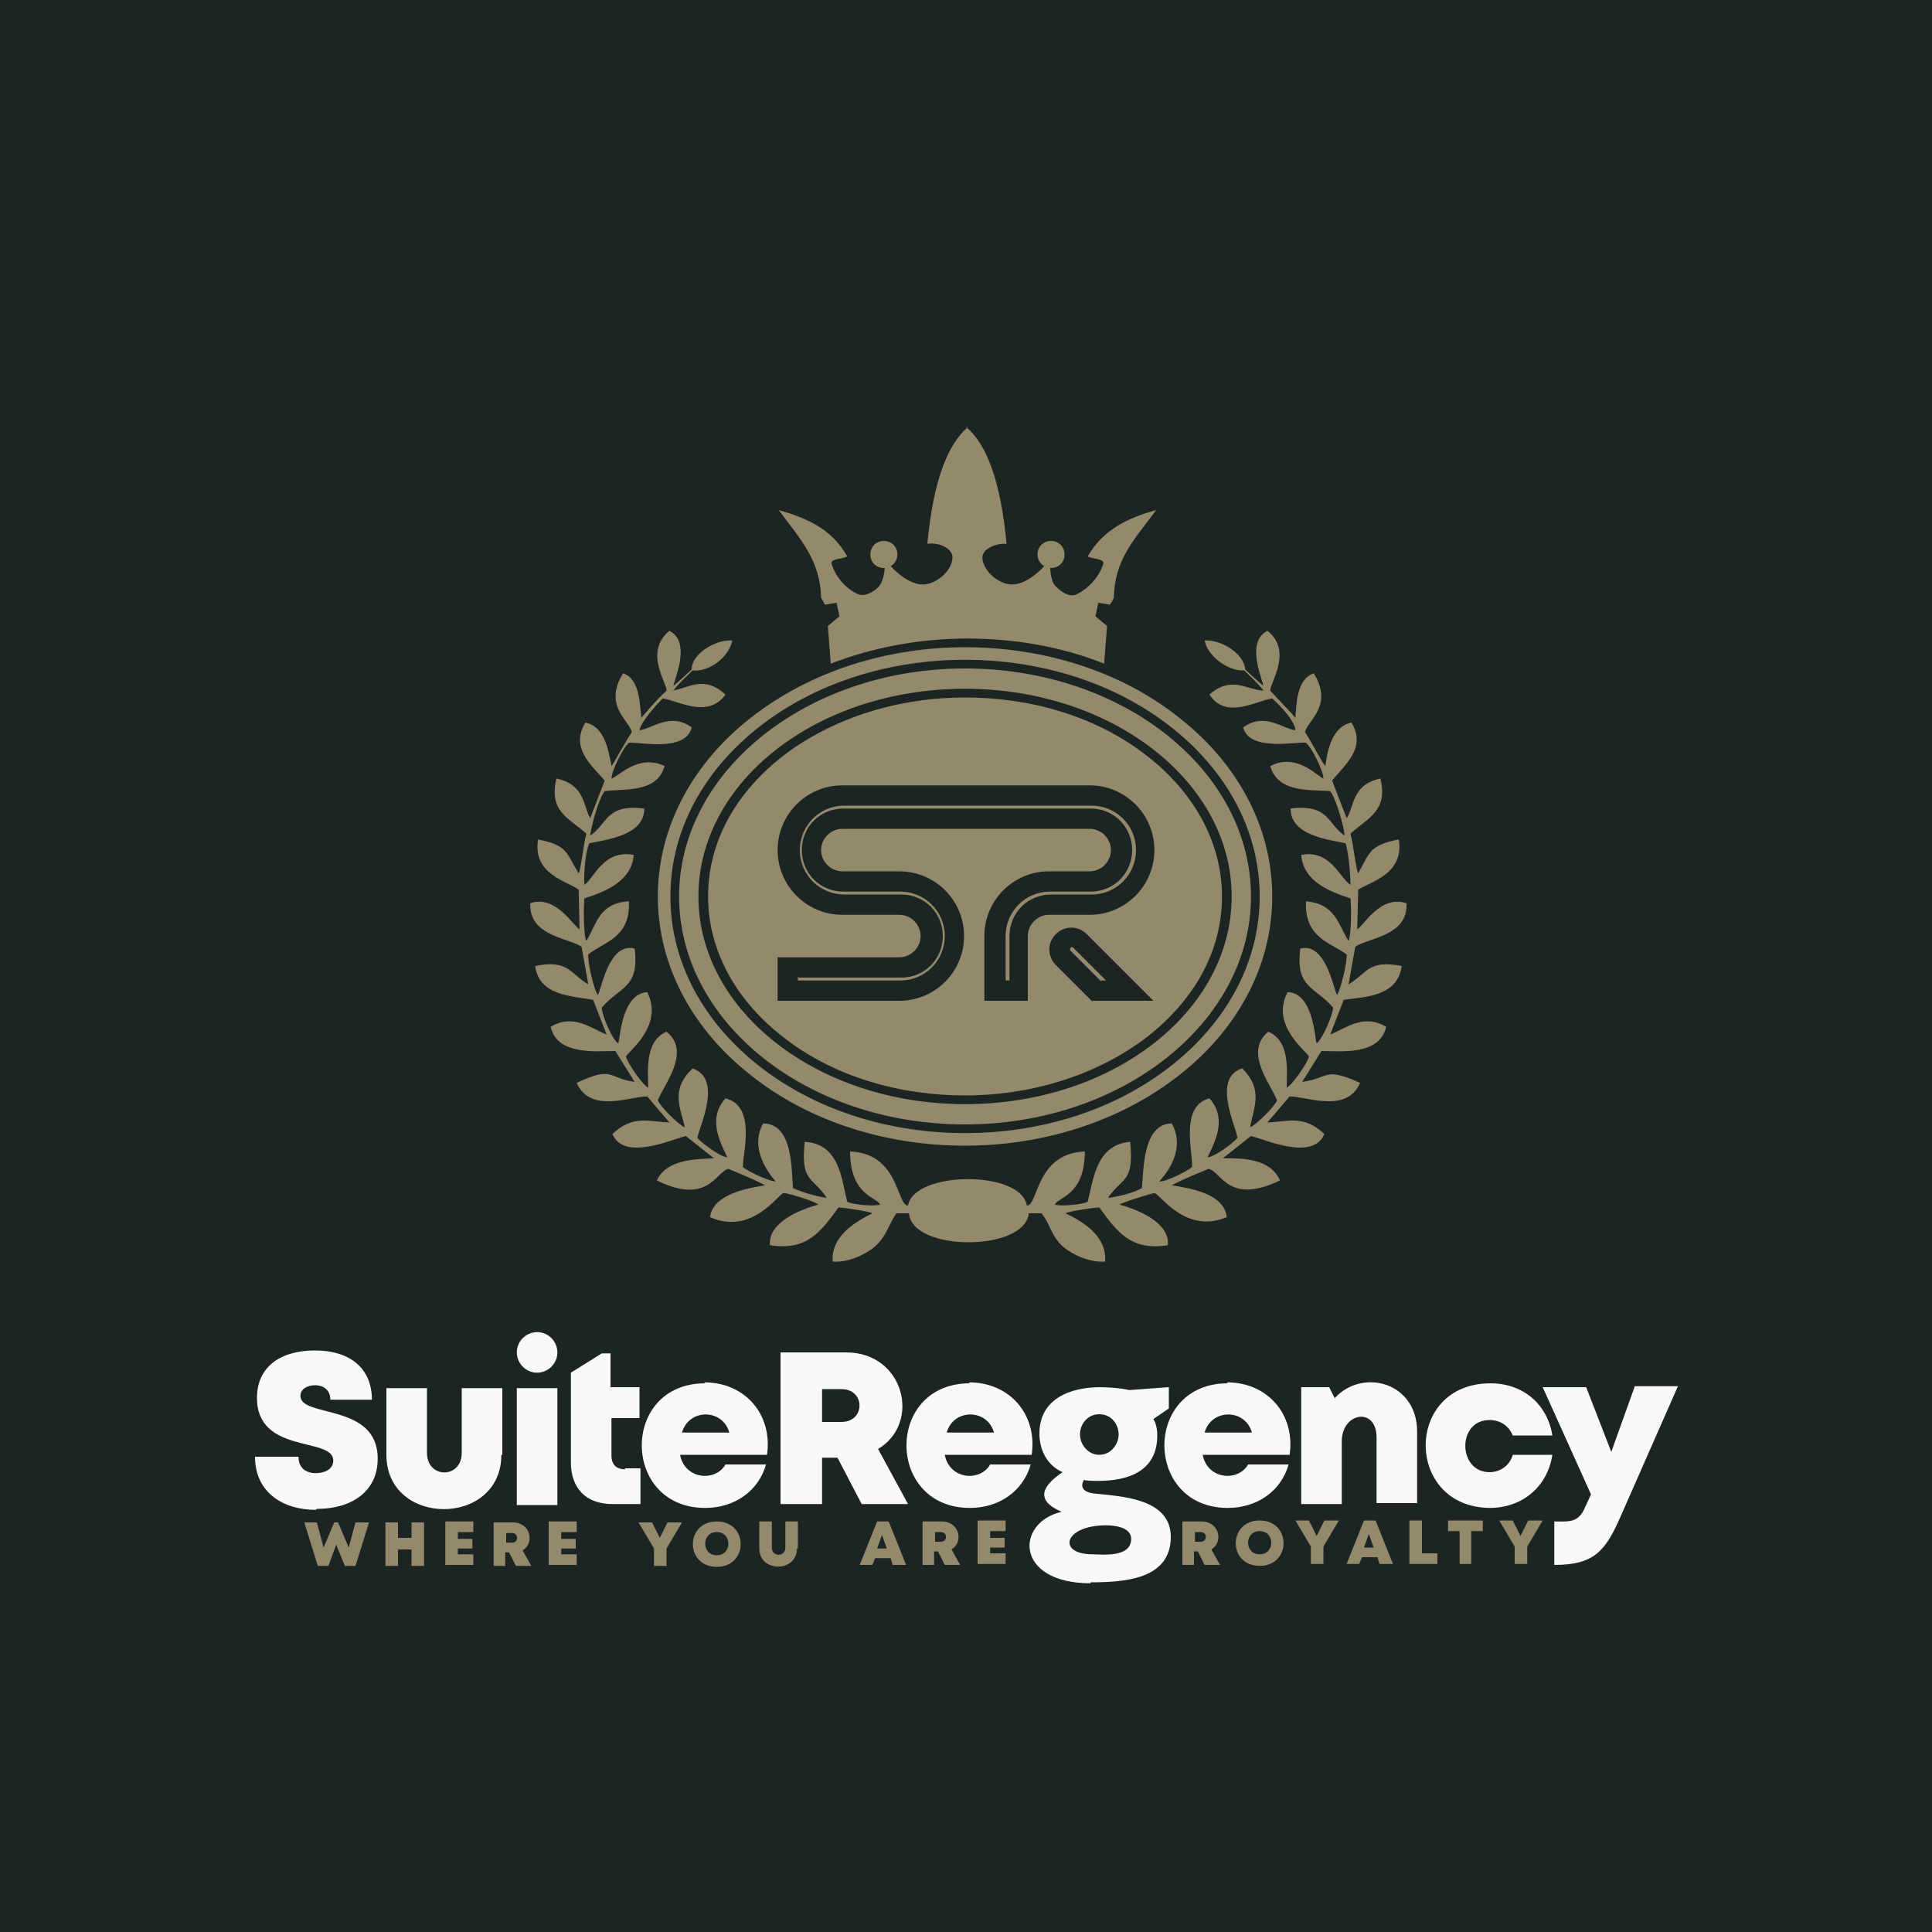 <?xml version="1.0" encoding="UTF-8"?>
<!DOCTYPE svg PUBLIC "-//W3C//DTD SVG 1.1//EN" "http://www.w3.org/Graphics/SVG/1.1/DTD/svg11.dtd">
<!-- Creator: CorelDRAW 2023 -->
<svg xmlns="http://www.w3.org/2000/svg" xml:space="preserve" width="2000px" height="2000px" version="1.1" style="shape-rendering:geometricPrecision; text-rendering:geometricPrecision; image-rendering:optimizeQuality; fill-rule:evenodd; clip-rule:evenodd"
viewBox="0 0 2000 2000"
 xmlns:xlink="http://www.w3.org/1999/xlink"
 xmlns:xodm="http://www.corel.com/coreldraw/odm/2003">
 <defs>
  <style type="text/css">
   <![CDATA[
    .fil0 {fill:#1C2424}
    .fil1 {fill:#948A6B}
    .fil3 {fill:#948A6B;fill-rule:nonzero}
    .fil2 {fill:#F8F8F8;fill-rule:nonzero}
   ]]>
  </style>
 </defs>
 <g id="Layer_x0020_1">
  <polygon class="fil0" points="0,-5 2000,-5 2000,2005 0,2005 "/>
  <path class="fil1" d="M695 715c18,-2 33,-17 56,4 -18,25 -47,7 -65,4 -7,7 -23,25 -24,33 14,-2 32,-19 54,-3 -6,27 -59,14 -65,16 -6,5 -18,29 -18,37 7,-2 28,-26 55,-13 -8,29 -44,23 -62,26 -6,7 -14,36 -15,46 18,-12 16,-33 56,-28 0,28 -39,32 -57,36 -4,9 -6,32 -5,43 10,-7 20,-37 51,-31 -2,27 -29,38 -51,45 -1,8 -1,39 2,44 11,-18 13,-39 44,-41 2,38 -26,42 -42,55 -1,7 6,38 10,42 4,-8 12,-55 38,-48 5,41 -15,39 -34,61 0,8 11,34 17,37 2,-4 3,-51 30,-53 18,36 -22,63 -22,67 2,7 17,29 23,32 0,-17 -4,-48 19,-58 26,21 -3,55 -9,71 2,6 22,26 28,28 -5,-21 -15,-39 8,-61 32,11 6,62 5,72 4,5 24,20 31,20 -9,-18 -20,-41 -2,-61 32,8 18,56 18,71 4,4 27,15 34,15 -14,-16 -25,-39 -13,-60 32,0 29,51 31,67 9,4 25,9 35,10 -16,-23 -27,-16 -23,-58 36,2 38,38 44,62 5,3 28,5 34,3 -3,-8 -31,-9 -31,-55 51,2 48,56 60,56 6,-36 117,-37 123,0 12,0 9,-54 60,-56 0,46 -28,47 -31,55 6,2 29,0 34,-3 6,-24 9,-59 44,-62 4,43 -8,36 -23,58 10,-1 26,-5 35,-10 2,-15 0,-67 31,-67 12,21 2,44 -13,60 6,1 30,-11 34,-15 1,-15 -13,-63 18,-71 18,20 7,43 -2,61 7,0 27,-15 31,-20 -1,-11 -27,-62 5,-72 22,22 12,40 8,61 6,-2 26,-22 28,-28 -6,-16 -35,-50 -9,-71 23,10 19,41 19,58 6,-3 21,-25 23,-32 0,-4 -41,-32 -22,-67 27,1 28,49 30,53 6,-4 17,-30 17,-37 -19,-22 -39,-20 -34,-61 26,-7 34,40 38,48 4,-5 11,-36 10,-42 -16,-12 -44,-17 -42,-55 31,3 33,24 44,41 3,-6 3,-37 2,-44 -22,-7 -49,-18 -51,-45 30,-6 40,24 51,31 0,-11 -2,-33 -5,-43 -18,-4 -57,-8 -57,-36 40,-5 38,16 56,28 -1,-10 -9,-39 -15,-46 -18,-2 -54,3 -62,-26 27,-14 48,10 55,13 0,-8 -12,-32 -18,-37 -6,-2 -59,10 -65,-16 22,-16 40,1 54,3 0,-9 -16,-26 -24,-33 -18,3 -48,22 -65,-4 23,-20 38,-5 56,-4 -5,-7 -16,-17 -20,-21 -17,1 -38,-15 -41,-31 18,-1 41,14 42,30 1,1 16,15 19,17 -4,-14 -17,-46 4,-57 27,21 2,55 3,62 10,11 20,21 26,28 1,-13 1,-40 19,-46 21,34 -7,49 -9,61 5,7 19,34 21,35 2,-16 7,-41 27,-45 16,26 -7,44 -20,60l15 39c8,-11 5,-35 35,-41 8,33 -12,40 -31,57 3,11 6,39 8,41 12,-21 11,-29 42,-35 6,36 -30,44 -42,52l-1 41c7,-4 24,-36 51,-27 2,34 -40,36 -53,45l-7 39c19,-11 20,-26 55,-19 -4,32 -39,32 -60,35l-14 36c17,-7 35,-22 58,-8 -7,30 -47,25 -67,25l-20 32c29,-4 22,-16 60,1 -14,32 -55,14 -73,14l-23 27c22,-1 38,-8 59,12 -12,28 -60,6 -76,2l-29 23c20,0 49,0 59,23 -54,26 -61,-10 -74,-12 -7,3 -25,10 -38,17 18,3 54,8 57,33 -43,18 -69,-24 -75,-25 -5,1 -34,10 -36,12 18,5 52,18 50,42 -38,6 -52,-13 -71,-39 -6,0 -32,4 -35,6 19,9 43,24 41,50 -15,1 -32,-6 -43,-15 -13,-11 -14,-25 -23,-35l-13 0c-4,40 -121,40 -124,0l-13 0c-8,11 -10,24 -23,35 -11,9 -28,16 -43,15 -2,-26 23,-41 41,-50 -3,-2 -30,-6 -35,-6 -19,26 -33,45 -71,39 -2,-24 32,-37 50,-42 -2,-3 -31,-12 -36,-12 -6,2 -33,44 -76,25 3,-24 39,-30 57,-33 -13,-7 -31,-14 -38,-17 -13,3 -21,38 -74,12 10,-22 40,-22 59,-23l-29 -23c-16,4 -64,26 -76,-2 21,-20 37,-13 59,-12l-23 -27c-18,0 -59,18 -73,-14 38,-18 32,-5 60,-1l-20 -32c-19,0 -60,5 -67,-25 23,-14 41,1 58,8l-14 -36c-22,-4 -56,-4 -60,-35 35,-7 36,8 55,19l-7 -39c-13,-9 -55,-11 -53,-45 26,-9 44,23 51,27l-1 -41c-12,-9 -48,-16 -42,-52 31,6 29,14 42,35 2,-2 5,-30 8,-41 -19,-17 -39,-23 -31,-57 30,6 28,30 35,41l15 -39c-14,-16 -36,-34 -20,-60 20,4 24,29 27,45 2,-2 16,-28 21,-35 -2,-12 -30,-27 -9,-61 18,6 17,33 19,46 6,-7 15,-18 26,-28 1,-7 -24,-40 3,-62 21,11 8,43 4,57 3,-2 18,-16 19,-17 0,-16 24,-31 42,-30 -3,17 -24,33 -41,31 -4,4 -15,14 -20,21zm305 -273c21,17 36,56 42,121 -12,-1 -26,6 -25,15 1,13 16,26 29,27 12,1 26,-9 35,-19 -4,-2 -7,-7 -7,-12 0,-8 6,-14 14,-14 8,0 14,6 14,14 0,8 -6,14 -14,14 0,0 -1,0 -1,0 1,9 2,16 7,20 5,5 14,11 21,7 12,-6 23,-18 27,-31 2,-6 -11,-5 -16,-8 16,-28 42,-40 71,-48 -25,33 -43,52 -44,91 -1,2 -2,4 -4,7l-12 -2 -3 14 12 10 -3 39c-45,-18 -94,-26 -142,-26 -48,0 -97,9 -141,26l-3 -39 12 -10 -3 -14 -12 2c-1,-2 -2,-4 -4,-7 -1,-38 -19,-58 -44,-91 28,8 55,19 71,48 -5,3 -18,2 -16,8 4,13 14,25 27,31 7,3 16,-2 21,-7 4,-4 6,-11 7,-20 0,0 -1,0 -1,0 -8,0 -14,-6 -14,-14 0,-8 6,-14 14,-14 8,0 14,6 14,14 0,5 -3,10 -7,12 9,10 23,20 35,19 13,-1 28,-14 29,-27 1,-10 -14,-17 -26,-15 6,-65 21,-103 42,-121zm-174 569l0 4 106 0c26,0 46,-21 46,-46 0,-26 -21,-46 -46,-46l-59 0c-24,0 -43,-19 -43,-43 0,-24 19,-43 43,-43l256 0c24,0 43,19 43,43 0,24 -19,43 -43,43l-42 0c-26,0 -46,21 -46,46l0 46 4 0 0 -46c0,-24 19,-43 43,-43l42 0c26,0 46,-21 46,-46 0,-26 -21,-46 -46,-46l-256 0c-26,0 -46,21 -46,46 0,26 21,46 46,46l59 0c24,0 43,19 43,43 0,24 -19,43 -43,43l-106 0zm314 4l5 0 -34 -34c-2,-2 -4,1 -3,3l32 32zm-209 -113c37,0 67,30 67,67 0,37 -30,67 -67,67l-126 0 0 -45 126 0c12,0 22,-10 22,-22 0,-12 -10,-22 -22,-22l-59 0c-37,0 -67,-30 -67,-67 0,-37 30,-67 67,-67l256 0c37,0 67,30 67,67 0,37 -30,67 -67,67l-42 0c-12,0 -22,10 -22,22l0 67 -45 0 0 -67c0,-37 30,-67 67,-67l42 0c12,0 22,-10 22,-22 0,-12 -10,-22 -22,-22l-256 0c-12,0 -22,10 -22,22 0,12 10,22 22,22l59 0zm200 134l63 0 -69 -69c-9,-9 -23,-9 -32,0 -9,9 -9,23 0,32l38 38zm-132 -314c-67,0 -136,20 -189,61 -46,36 -77,86 -77,145 0,59 32,110 77,145 53,42 122,61 189,61 67,0 136,-20 189,-61 46,-36 77,-86 77,-145 0,-59 -32,-110 -77,-145 -53,-42 -122,-61 -189,-61zm0 -52c80,0 161,24 223,74 57,45 95,110 95,184 0,74 -38,139 -95,184 -63,50 -144,74 -223,74 -80,0 -161,-24 -223,-74 -57,-45 -95,-110 -95,-184 0,-74 38,-139 95,-184 63,-50 144,-74 223,-74zm0 13c77,0 155,23 215,71 54,43 90,104 90,174 0,70 -36,131 -90,174 -60,48 -138,71 -215,71 -77,0 -155,-23 -215,-71 -54,-43 -90,-104 -90,-174 0,-70 36,-131 90,-174 60,-48 138,-71 215,-71zm0 9c164,0 296,106 296,236 0,130 -133,236 -296,236 -164,0 -296,-106 -296,-236 0,-130 133,-236 296,-236zm0 21c152,0 276,96 276,215 0,119 -123,215 -276,215 -152,0 -276,-96 -276,-215 0,-119 123,-215 276,-215z"/>
  <path class="fil2" d="M328 1562c36,0 63,-18 63,-52 0,-58 -80,-42 -80,-65 0,-7 7,-11 15,-11 9,0 16,5 16,15l43 0c0,-32 -22,-51 -59,-51 -37,0 -60,18 -60,49 0,59 79,40 79,65 0,9 -9,13 -18,13 -10,0 -18,-5 -18,-17l-45 0c0,37 29,55 63,55zm192 -56l0 -69 -42 0 0 67c0,27 -36,27 -36,0l0 -67 -42 0 0 69c0,75 119,75 119,0zm15 52l42 0 0 -121 -42 0 0 121zm112 -37c-9,0 -14,-5 -14,-14l0 -39 29 0 0 -32 -30 0 0 -35 -9 0 -32 20 0 93c0,27 16,43 43,43l29 0 0 -37 -16 0zm83 -89c-88,0 -87,129 0,129 30,0 55,-17 63,-45l-42 0c-10,18 -42,16 -47,-10l90 0c6,-41 -22,-75 -65,-75zm25 51l-49 0c7,-25 42,-25 49,0zm137 74l48 0 -31 -57c45,-27 27,-100 -33,-100l-68 0 0 157 43 0 0 -48 16 0 25 48zm-41 -119l20 0c25,0 25,34 0,34l-20 0 0 -34zm153 -6c-88,0 -87,129 0,129 30,0 55,-17 63,-45l-42 0c-10,18 -42,16 -47,-10l90 0c6,-41 -22,-75 -65,-75zm25 51l-49 0c7,-25 42,-25 49,0zm242 -51c-88,0 -87,129 0,129 30,0 55,-17 63,-45l-42 0c-10,18 -42,16 -47,-10l90 0c6,-41 -22,-75 -65,-75zm25 51l-49 0c7,-25 42,-25 49,0zm86 -35l-6 -12 -29 0 0 121 42 0 0 -65c0,-30 36,-36 36,-4l0 68 42 0 0 -74c0,-51 -56,-66 -85,-35zm160 113c34,0 60,-22 65,-55l-41 0c-3,11 -13,18 -24,18 -33,0 -34,-54 0,-54 11,0 20,6 24,16l41 0c-5,-32 -30,-54 -64,-54 -90,0 -89,129 0,129zm150 -125l-24 67 -26 -67 -45 0 50 111 -6 13c-7,17 -17,15 -32,15l0 45c41,0 53,-14 69,-51l59 -134 -45 0zm-1136 -15c11,0 21,-9 21,-21 0,-11 -9,-21 -21,-21 -11,0 -21,9 -21,21 0,11 9,21 21,21zm573 218c-79,0 -78,-63 -30,-74 -28,-12 -20,-27 1,-41 -16,-7 -24,-23 -24,-40 0,-36 32,-48 63,-48 8,0 22,1 30,3l41 -3 0 22 -16 11c3,5 4,11 4,17 0,37 -30,47 -61,47 -5,0 -12,0 -15,-1 -5,9 2,13 10,14 26,3 80,4 80,45 0,44 -48,47 -83,47zm2 -30c9,0 40,4 40,-16 0,-13 -20,-14 -26,-14 -44,0 -51,30 -14,30zm7 -103c12,0 20,-11 20,-21 0,-10 -7,-21 -20,-21 -12,0 -20,10 -20,21 0,10 8,21 20,21z"/>
  <path class="fil3" d="M368 1576l-7 26 -11 -26 -4 0 -11 26 -7 -26 -13 0 14 45 11 0 8 -22 9 22 11 0 14 -45 -13 0zm58 0l0 16 -14 0 0 -16 -13 0 0 45 13 0 0 -17 14 0 0 17 13 0 0 -45 -13 0zm48 34l0 -7 15 0 0 -10 -15 0 0 -7 16 0 0 -11 -29 0 0 45 29 0 0 -11 -17 0zm62 11l14 0 -9 -16c13,-8 8,-29 -10,-29l-20 0 0 45 12 0 0 -14 4 0 7 14zm-12 -34l6 0c7,0 7,10 0,10l-6 0 0 -10zm57 23l0 -7 15 0 0 -10 -15 0 0 -7 16 0 0 -11 -29 0 0 45 29 0 0 -11 -17 0zm124 -34l-14 0 -8 16 -8 -16 -14 0 16 27 0 18 13 0 0 -18 16 -27zm37 46c33,0 33,-47 0,-47 -33,0 -33,47 0,47zm0 -12c-16,0 -16,-24 0,-24 16,0 16,24 0,24zm84 -7l0 -28 -13 0 0 27c0,10 -14,10 -14,0l0 -27 -13 0 0 28c0,25 39,25 39,0zm98 17l14 0 -18 -45 -12 0 -18 45 13 0 3 -7 16 0 2 7zm-6 -17l-10 0 5 -14 5 14zm62 17l14 0 -9 -16c13,-8 8,-29 -10,-29l-20 0 0 45 12 0 0 -14 4 0 7 14zm-12 -34l6 0c7,0 7,10 0,10l-6 0 0 -10zm57 23l0 -7 15 0 0 -10 -15 0 0 -7 16 0 0 -11 -29 0 0 45 29 0 0 -11 -17 0zm224 11l14 0 -9 -16c13,-8 8,-29 -10,-29l-20 0 0 45 12 0 0 -14 4 0 7 14zm-12 -34l6 0c7,0 7,10 0,10l-6 0 0 -10zm67 35c33,0 33,-47 0,-47 -33,0 -33,47 0,47zm0 -12c-16,0 -16,-24 0,-24 16,0 16,24 0,24zm81 -35l-14 0 -8 16 -8 -16 -14 0 16 27 0 18 13 0 0 -18 16 -27zm43 45l14 0 -18 -45 -12 0 -18 45 13 0 3 -7 16 0 2 7zm-6 -17l-10 0 5 -14 5 14zm50 6l0 -34 -13 0 0 45 29 0 0 -11 -16 0zm64 -34l-37 0 0 11 12 0 0 34 12 0 0 -34 12 0 0 -11zm60 0l-14 0 -8 16 -8 -16 -14 0 16 27 0 18 13 0 0 -18 16 -27z"/>
 </g>
</svg>
